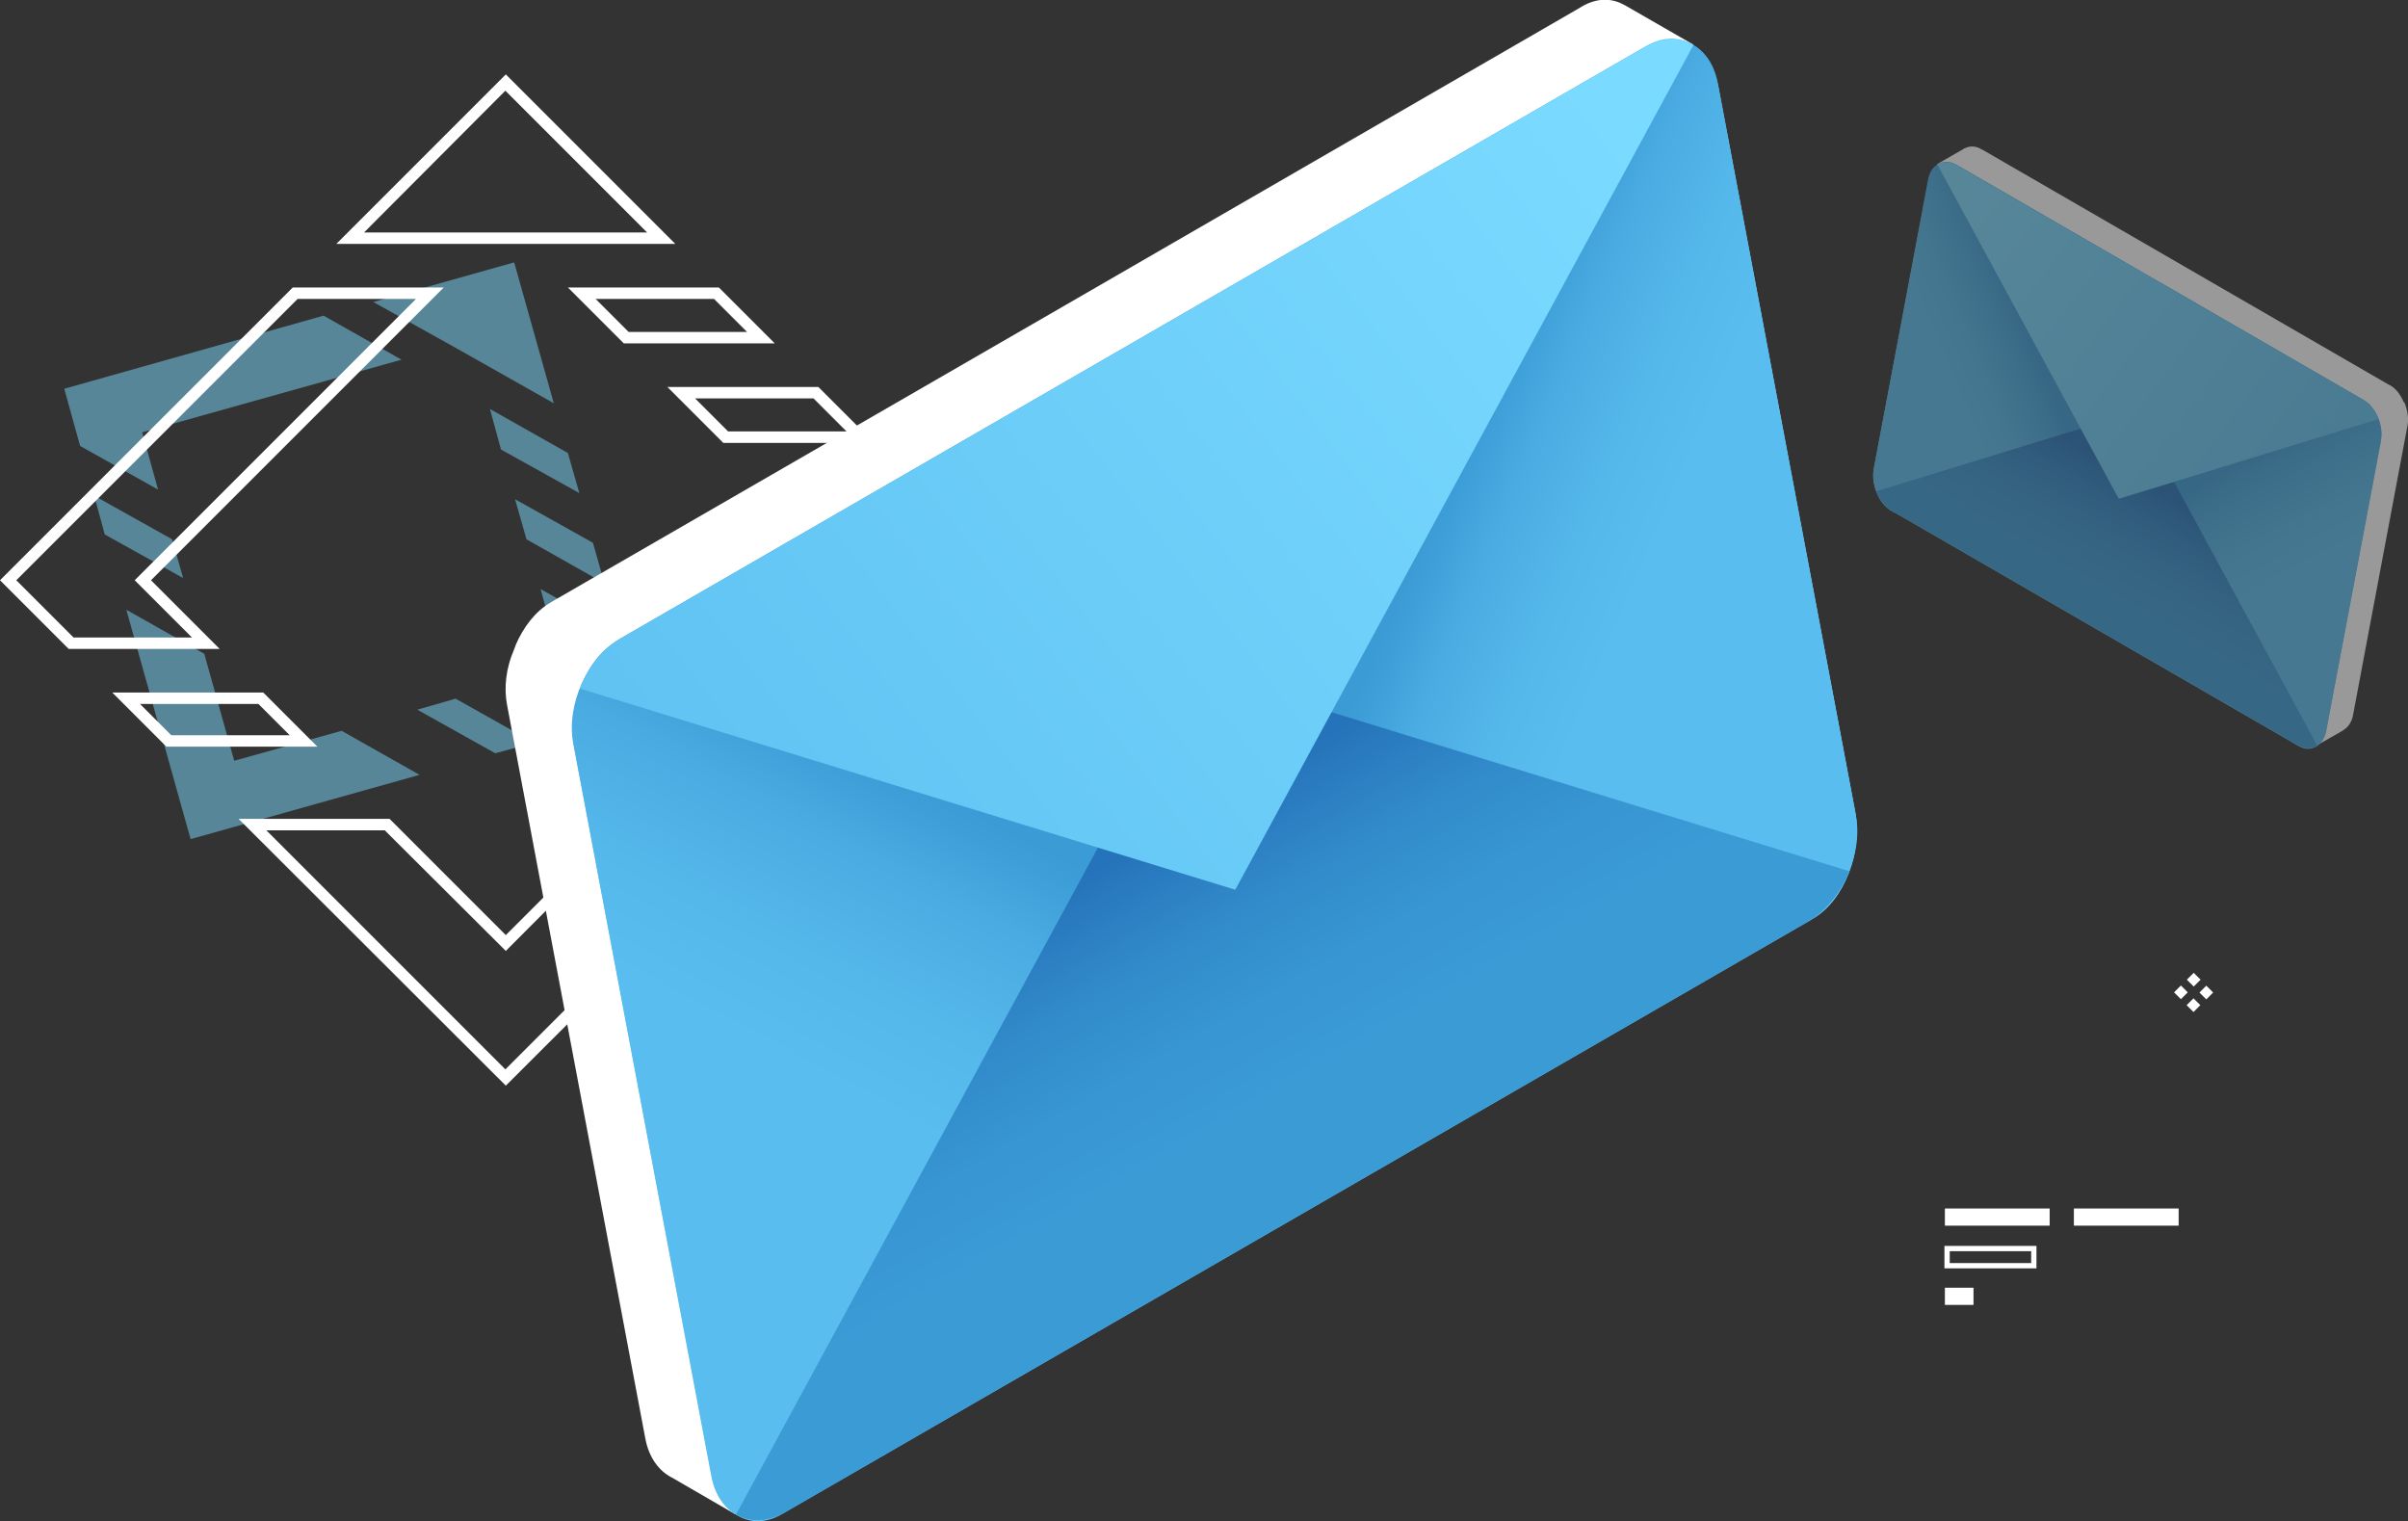 <?xml version="1.0" encoding="utf-8"?>
<!-- Generator: Adobe Illustrator 22.0.1, SVG Export Plug-In . SVG Version: 6.00 Build 0)  -->
<svg version="1.1" id="Layer_1" xmlns="http://www.w3.org/2000/svg" xmlns:xlink="http://www.w3.org/1999/xlink" x="0px" y="0px"
	 viewBox="0 0 547 345.5" style="enable-background:new 0 0 547 345.5;" xml:space="preserve">
<rect x="0" y="0" width="547" height="345.5" fill="#333333" stroke="none"/>
<style type="text/css">
	.st0{fill:#FFFFFF;}
	.st1{opacity:0.5;}
	.st2{fill:#7BDAFF;}
	.st3{fill:url(#SVGID_1_);}
	.st4{fill:url(#SVGID_2_);}
	.st5{fill:url(#SVGID_3_);}
	.st6{fill:url(#SVGID_4_);}
	.st7{fill:url(#SVGID_5_);}
	.st8{fill:url(#SVGID_6_);}
	.st9{fill:url(#SVGID_7_);}
	.st10{fill:url(#SVGID_8_);}
	.st11{fill:url(#SVGID_9_);}
	.st12{fill:url(#SVGID_10_);}
</style>
<g>
	<g>
		<path class="st0" d="M174.3,207.7l5.8-3.3l5.8,3.3l-5.8,3.3L174.3,207.7z"/>
		<path class="st0" d="M186.6,214.8l5.8-3.3l5.8,3.3l-5.8,3.3L186.6,214.8z"/>
		<path class="st0" d="M198.9,221.9l5.8-3.3l5.8,3.3l-5.8,3.3L198.9,221.9z"/>
		<path class="st0" d="M211.2,229l5.8-3.3l5.8,3.3l-5.8,3.3L211.2,229z"/>
		<path class="st0" d="M223.5,236.1l5.8-3.3l5.8,3.3l-5.8,3.3L223.5,236.1z"/>
	</g>
	<g class="st1">
		<polygon class="st2" points="121.3,168.7 103.5,158.7 94.8,161.2 112.5,171.1 		"/>
		<polygon class="st2" points="117,113.4 119.6,122.5 137.3,132.5 134.7,123.3 		"/>
		<polygon class="st2" points="23.8,121.4 41.6,131.3 39.1,122.5 21.4,112.6 		"/>
		<polygon class="st2" points="122.8,133.8 127.8,151.9 114.9,155.5 132.6,165.5 145.5,161.8 140.5,143.8 		"/>
		<polygon class="st2" points="35.9,111.2 32.3,98.2 91.2,81.7 73.5,71.7 14.6,88.3 18.2,101.3 		"/>
		<polygon class="st2" points="77.6,166 53.2,172.8 46.4,148.5 28.7,138.5 43.3,190.6 95.3,176 		"/>
		<polygon class="st2" points="84.8,68.6 102.6,78.5 108.1,81.6 125.8,91.6 116.8,59.6 		"/>
		<polygon class="st2" points="111.3,92.9 113.8,102.1 131.6,112 129,102.9 		"/>
	</g>
	<g>
		<path class="st0" d="M191.9,169.6h-34.3l12.3-12.3h34.3L191.9,169.6z M163.9,167h26.9l7.1-7.1H171L163.9,167z"/>
		<path class="st0" d="M198.6,100.6h-34.3l-12.7-12.7h34.3L198.6,100.6z M165.4,98h26.9l-7.5-7.5h-26.9L165.4,98z"/>
		<path class="st0" d="M72.1,169.6H37.8l-12.3-12.3h34.3L72.1,169.6z M38.9,167h26.9l-7.1-7.1H31.8L38.9,167z"/>
		<path class="st0" d="M214.1,147.4h-34.3l15.6-15.6l-21.2-21.2h34.3l21.2,21.2L214.1,147.4z M186.1,144.8H213l13-13l-18.6-18.6
			h-26.9l18.6,18.6L186.1,144.8z"/>
		<path class="st0" d="M49.9,147.4H15.6L0,131.8l66.5-66.5h34.3l-66.5,66.5L49.9,147.4z M16.7,144.8h26.9l-13-13l63.9-63.9H67.6
			L3.7,131.8L16.7,144.8z"/>
		<path class="st0" d="M114.9,246.6L54.2,186h34.3l26.4,26.4l26.4-26.4h34.3L114.9,246.6z M60.5,188.6l54.3,54.3l54.3-54.3h-26.9
			L114.9,216l-27.5-27.4H60.5z"/>
		<path class="st0" d="M153.4,55.4h-77l38.5-38.5L153.4,55.4z M82.7,52.8H147l-32.2-32.2L82.7,52.8z"/>
		<path class="st0" d="M176,78h-34.3L129,65.3h34.3L176,78z M142.8,75.4h26.9l-7.5-7.5h-26.9L142.8,75.4z"/>
	</g>
	<g class="st1">
		<path class="st0" d="M546.3,91.7L546.3,91.7L546.3,91.7c0-0.1-0.1-0.1-0.1-0.2c0,0,0-0.1-0.1-0.1c0,0,0-0.1-0.1-0.1
			c-0.7-1.7-1.8-3.1-3.1-3.8l-0.4-0.2l0,0l-46-26.6l-46-26.6l0,0l-0.4-0.2c-1.3-0.8-2.7-0.8-3.8-0.2c0,0-0.1,0-0.1,0
			c0,0-0.1,0-0.1,0.1l-6.1,3.5l3.5,1.5l-12.1,64.4c-0.3,1.7,0,3.5,0.7,5.1c0,0,0,0.1,0.1,0.1c0,0,0,0.1,0.1,0.1
			c0.7,1.7,1.8,3.1,3.1,3.8l91.7,53l-0.8,4l5.8-3.3c0,0,0.1,0,0.1-0.1c1.1-0.6,2-1.8,2.3-3.4l12.4-65.9
			C547.2,95.1,546.9,93.3,546.3,91.7z"/>
		<g>
			
				<linearGradient id="SVGID_1_" gradientUnits="userSpaceOnUse" x1="-7885.261" y1="2066.423" x2="-7753.506" y2="2066.423" gradientTransform="matrix(0.781 0.451 -0.197 1.042 6996.227 1478.132)">
				<stop  offset="0" style="stop-color:#7BDAFF"/>
				<stop  offset="1" style="stop-color:#59BDEF"/>
			</linearGradient>
			<path class="st3" d="M522.2,169.5l-92.7-53.6c-2.8-1.6-4.5-6-3.8-9.7l12.3-65c0.7-3.7,3.6-5.5,6.4-3.8L537,90.9
				c2.8,1.6,4.5,6,3.8,9.7l-12.3,65C527.9,169.4,525,171.1,522.2,169.5z"/>
			
				<linearGradient id="SVGID_2_" gradientUnits="userSpaceOnUse" x1="-7722.782" y1="2136.4" x2="-7794.508" y2="2058.619" gradientTransform="matrix(0.781 0.451 -0.197 1.042 6996.227 1478.132)">
				<stop  offset="0.768" style="stop-color:#59BDEF"/>
				<stop  offset="0.845" style="stop-color:#55B8EB"/>
				<stop  offset="0.932" style="stop-color:#49ABE1"/>
				<stop  offset="1" style="stop-color:#3A9BD5"/>
			</linearGradient>
			<path class="st4" d="M536.6,90.7l-46-26.6l-14.4,76.4l45.6,28.7c3,1.7,6,0.3,6.6-3.2l12.4-65.9C541.6,96.7,539.7,92.4,536.6,90.7
				z"/>
			
				<linearGradient id="SVGID_3_" gradientUnits="userSpaceOnUse" x1="1242.627" y1="2136.426" x2="1170.901" y2="2058.646" gradientTransform="matrix(-0.781 -0.451 -0.197 1.042 1784.272 -1532.408)">
				<stop  offset="0.768" style="stop-color:#59BDEF"/>
				<stop  offset="0.845" style="stop-color:#55B8EB"/>
				<stop  offset="0.932" style="stop-color:#49ABE1"/>
				<stop  offset="1" style="stop-color:#3A9BD5"/>
			</linearGradient>
			<path class="st5" d="M444.7,37.6l46,26.6l-14.3,75.9l-46.5-23.9c-3-1.7-4.9-6-4.3-9.5L438,40.7C438.7,37.2,441.6,35.8,444.7,37.6
				z"/>
			
				<linearGradient id="SVGID_4_" gradientUnits="userSpaceOnUse" x1="-7819.382" y1="2178.983" x2="-7819.382" y2="2067.919" gradientTransform="matrix(0.781 0.451 -0.197 1.042 6996.227 1478.132)">
				<stop  offset="0.768" style="stop-color:#3A9BD5"/>
				<stop  offset="0.839" style="stop-color:#3896D2"/>
				<stop  offset="0.918" style="stop-color:#3189C9"/>
				<stop  offset="1" style="stop-color:#2573BA"/>
			</linearGradient>
			<path class="st6" d="M426.2,111.6c0.8,1.9,2.1,3.6,3.7,4.5l92,53.1c1.6,0.9,3.2,1,4.5,0.2l-41.2-75.9L426.2,111.6z"/>
			
				<linearGradient id="SVGID_5_" gradientUnits="userSpaceOnUse" x1="-7863.394" y1="2012.857" x2="-7750.083" y2="2072.916" gradientTransform="matrix(0.781 0.451 -0.197 1.042 6996.227 1478.132)">
				<stop  offset="0" style="stop-color:#7BDAFF"/>
				<stop  offset="1" style="stop-color:#59BDEF"/>
			</linearGradient>
			<path class="st7" d="M540.3,95.2c-0.8-1.9-2.1-3.6-3.7-4.5l-92-53.1c-1.6-0.9-3.2-1-4.5-0.2l41.2,75.9L540.3,95.2z"/>
		</g>
	</g>
	<g>
		<path class="st0" d="M116.7,147.7L116.7,147.7L116.7,147.7c0.1-0.2,0.1-0.3,0.2-0.5c0-0.1,0.1-0.2,0.1-0.3
			c0.1-0.1,0.1-0.2,0.1-0.3c1.8-4.2,4.5-7.7,7.9-9.7l1-0.6l0,0l116.2-67.1L358.3,2.1l0,0l1-0.6c3.4-2,6.8-2,9.6-0.4
			c0.1,0,0.2,0.1,0.2,0.1c0.1,0,0.2,0.1,0.2,0.1l15.3,8.8l-8.8,3.8l30.7,162.7c0.8,4.2,0.1,8.8-1.7,13c0,0.1-0.1,0.2-0.1,0.4
			c0,0.1-0.1,0.2-0.1,0.3c-1.8,4.2-4.5,7.7-7.9,9.7L165,333.8l2.1,10.2l-14.5-8.4c-0.1,0-0.2-0.1-0.2-0.1c-2.8-1.5-5-4.5-5.8-8.7
			l-31.4-166.6C114.4,156.1,115,151.7,116.7,147.7z"/>
		<g>
			
				<linearGradient id="SVGID_6_" gradientUnits="userSpaceOnUse" x1="-1972.752" y1="-466.715" x2="-1639.915" y2="-466.715" gradientTransform="matrix(-0.781 0.451 0.197 1.042 -1043.102 1478.132)">
				<stop  offset="0" style="stop-color:#7BDAFF"/>
				<stop  offset="1" style="stop-color:#59BDEF"/>
			</linearGradient>
			<path class="st8" d="M177.5,344l234.3-135.3c7.1-4.1,11.4-15.1,9.6-24.5l-31-164.2c-1.8-9.4-9-13.8-16.1-9.7L140.1,145.6
				c-7.1,4.1-11.4,15.1-9.6,24.5l31,164.2C163.2,343.7,170.4,348.1,177.5,344z"/>
			
				<linearGradient id="SVGID_7_" gradientUnits="userSpaceOnUse" x1="-1562.301" y1="-289.942" x2="-1743.495" y2="-486.431" gradientTransform="matrix(-0.781 0.451 0.197 1.042 -1043.102 1478.132)">
				<stop  offset="0.768" style="stop-color:#59BDEF"/>
				<stop  offset="0.845" style="stop-color:#55B8EB"/>
				<stop  offset="0.932" style="stop-color:#49ABE1"/>
				<stop  offset="1" style="stop-color:#3A9BD5"/>
			</linearGradient>
			<path class="st9" d="M141,145l116.2-67.1l36.4,193l-115.2,72.5c-7.6,4.4-15.1,0.8-16.8-8l-31.4-166.6
				C128.6,160.1,133.4,149.4,141,145z"/>
			
				<linearGradient id="SVGID_8_" gradientUnits="userSpaceOnUse" x1="-4622.817" y1="-290.077" x2="-4804.01" y2="-486.564" gradientTransform="matrix(0.781 -0.451 0.197 1.042 4168.854 -1532.408)">
				<stop  offset="0.768" style="stop-color:#59BDEF"/>
				<stop  offset="0.845" style="stop-color:#55B8EB"/>
				<stop  offset="0.932" style="stop-color:#49ABE1"/>
				<stop  offset="1" style="stop-color:#3A9BD5"/>
			</linearGradient>
			<path class="st10" d="M373.4,10.8L257.2,77.9l36.2,191.8l117.4-60.5c7.6-4.4,12.4-15.1,10.8-23.9L390.2,18.8
				C388.5,10,381,6.4,373.4,10.8z"/>
			
				<linearGradient id="SVGID_9_" gradientUnits="userSpaceOnUse" x1="-1806.331" y1="-182.369" x2="-1806.331" y2="-462.937" gradientTransform="matrix(-0.781 0.451 0.197 1.042 -1043.102 1478.132)">
				<stop  offset="0.768" style="stop-color:#3A9BD5"/>
				<stop  offset="0.839" style="stop-color:#3896D2"/>
				<stop  offset="0.918" style="stop-color:#3189C9"/>
				<stop  offset="1" style="stop-color:#2573BA"/>
			</linearGradient>
			<path class="st11" d="M420.1,197.9c-1.9,4.8-5.2,9-9.3,11.4L178.5,343.4c-4.1,2.4-8.2,2.4-11.3,0.6l104.1-191.8L420.1,197.9z"/>
			
				<linearGradient id="SVGID_10_" gradientUnits="userSpaceOnUse" x1="-1917.512" y1="-602.034" x2="-1631.268" y2="-450.314" gradientTransform="matrix(-0.781 0.451 0.197 1.042 -1043.102 1478.132)">
				<stop  offset="0" style="stop-color:#7BDAFF"/>
				<stop  offset="1" style="stop-color:#59BDEF"/>
			</linearGradient>
			<path class="st12" d="M131.7,156.4c1.9-4.8,5.2-9,9.3-11.4L373.4,10.8c4.1-2.4,8.2-2.4,11.3-0.6L280.6,202.1L131.7,156.4z"/>
		</g>
	</g>
	<g>
		
			<rect x="494.3" y="224.4" transform="matrix(0.707 0.707 -0.707 0.707 304.596 -284.273)" class="st0" width="2.2" height="2.2"/>
		
			<rect x="500.1" y="224.4" transform="matrix(0.707 0.707 -0.707 0.707 306.261 -288.333)" class="st0" width="2.2" height="2.2"/>
		
			<rect x="497.2" y="221.5" transform="matrix(0.707 0.707 -0.707 0.707 303.404 -287.15)" class="st0" width="2.2" height="2.2"/>
		
			<rect x="497.2" y="227.3" transform="matrix(0.707 0.707 -0.707 0.707 307.453 -285.456)" class="st0" width="2.2" height="2.2"/>
	</g>
	<g>
		<rect x="441.8" y="274.5" class="st0" width="23.8" height="3.9"/>
		<rect x="471.1" y="274.5" class="st0" width="23.8" height="3.9"/>
		<path class="st0" d="M462.6,288.1h-20.9V283h20.9V288.1z M442.9,286.9h18.5v-2.7h-18.5V286.9z"/>
		<rect x="441.8" y="292.5" class="st0" width="6.5" height="3.9"/>
	</g>
</g>
</svg>
